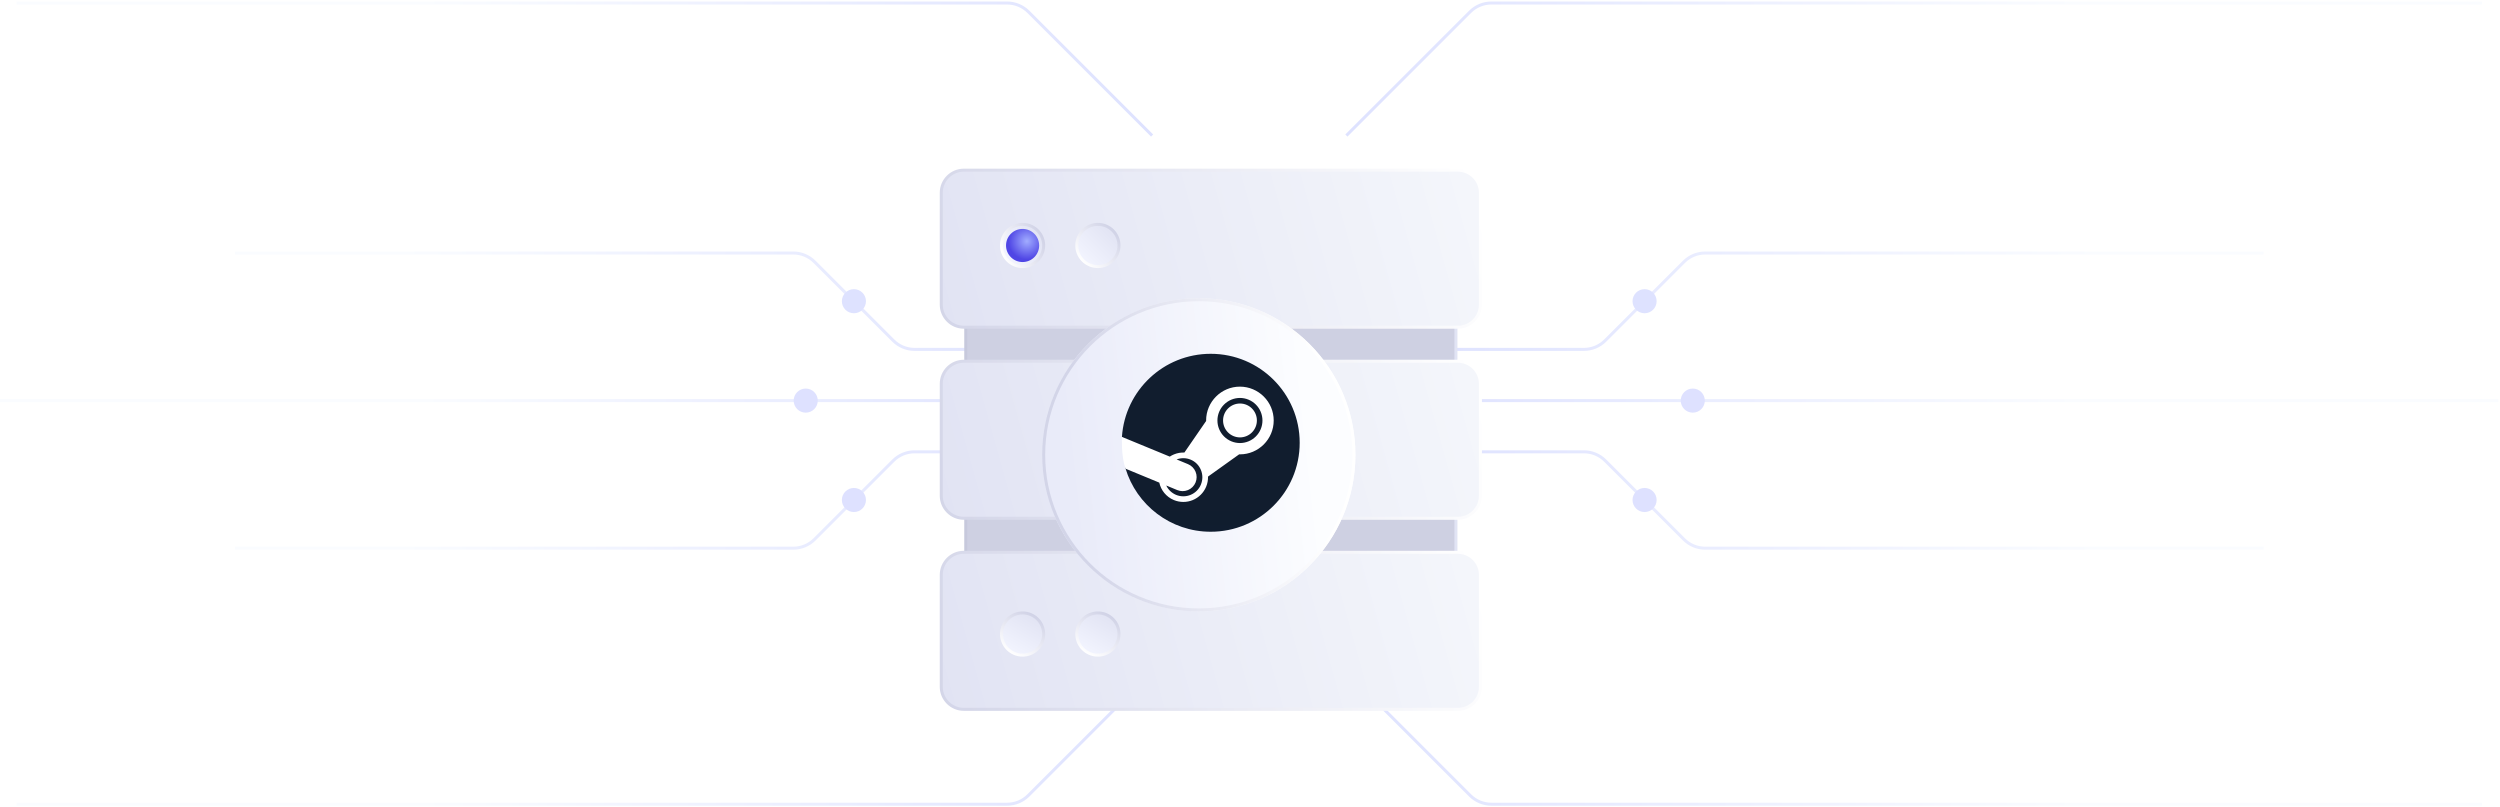 <?xml version="1.0" encoding="UTF-8"?> <svg xmlns="http://www.w3.org/2000/svg" width="830" height="268" viewBox="0 0 830 268" fill="none"><path d="M447 223L488.071 264.071C489.946 265.946 492.49 267 495.142 267H824" stroke="url(#paint0_linear_2421_17512)"></path><path d="M447 45L488.071 3.929C489.946 2.054 492.49 1 495.142 1L824 1" stroke="url(#paint1_linear_2421_17512)"></path><path d="M473 116L525.858 116C528.51 116 531.054 114.946 532.929 113.071L559.071 86.929C560.946 85.054 563.49 84 566.142 84L751.5 84" stroke="url(#paint2_linear_2421_17512)"></path><path d="M473 150L525.858 150C528.51 150 531.054 151.054 532.929 152.929L559.071 179.071C560.946 180.946 563.49 182 566.142 182L751.5 182" stroke="url(#paint3_linear_2421_17512)"></path><path d="M467 133L829.5 133" stroke="url(#paint4_linear_2421_17512)"></path><circle cx="4" cy="4" r="4" transform="matrix(-4.37114e-08 -1 -1 4.37114e-08 550 170)" fill="#DEE1FF"></circle><circle cx="4" cy="4" r="4" transform="matrix(-4.37114e-08 -1 -1 4.37114e-08 566 137)" fill="#DEE1FF"></circle><circle cx="4" cy="4" r="4" transform="matrix(-4.37114e-08 -1 -1 4.37114e-08 550 104)" fill="#DEE2FF"></circle><path d="M382.5 223L341.429 264.071C339.554 265.946 337.01 267 334.358 267H5.5" stroke="url(#paint5_linear_2421_17512)"></path><path d="M382.5 45L341.429 3.929C339.554 2.054 337.01 1 334.358 1L5.5 1" stroke="url(#paint6_linear_2421_17512)"></path><path d="M356.5 116L303.642 116C300.99 116 298.446 114.946 296.571 113.071L270.429 86.929C268.554 85.054 266.01 84 263.358 84L78 84" stroke="url(#paint7_linear_2421_17512)"></path><path d="M356.5 150L303.642 150C300.99 150 298.446 151.054 296.571 152.929L270.429 179.071C268.554 180.946 266.01 182 263.358 182L78 182" stroke="url(#paint8_linear_2421_17512)"></path><path d="M362.5 133L0 133" stroke="url(#paint9_linear_2421_17512)"></path><circle cx="283.5" cy="166" r="4" transform="rotate(-90 283.5 166)" fill="#DEE1FF"></circle><circle cx="267.5" cy="133" r="4" transform="rotate(-90 267.5 133)" fill="#DEE1FF"></circle><circle cx="283.5" cy="100" r="4" transform="rotate(-90 283.5 100)" fill="#DEE2FF"></circle><g filter="url(#filter0_d_2421_17512)"><path d="M332.633 141.999C332.633 137.857 335.991 134.499 340.133 134.499H487.868C492.01 134.499 495.368 137.857 495.368 141.999V179.132C495.368 183.274 492.01 186.632 487.868 186.632H340.133C335.991 186.632 332.633 183.274 332.633 179.132V141.999Z" fill="#CED0E2" stroke="url(#paint10_linear_2421_17512)"></path><path d="M332.633 85.071C332.633 80.929 335.991 77.571 340.133 77.571H487.868C492.01 77.571 495.368 80.929 495.368 85.071V122.204C495.368 126.346 492.01 129.704 487.868 129.704H340.133C335.991 129.704 332.633 126.346 332.633 122.204V85.071Z" fill="#CED0E2" stroke="url(#paint11_linear_2421_17512)"></path><path d="M324.5 51.999C324.5 47.857 327.858 44.499 332 44.499H496C500.142 44.499 503.5 47.857 503.5 51.999V89.132C503.5 93.274 500.142 96.632 496 96.632H332C327.858 96.632 324.5 93.274 324.5 89.132V51.999Z" fill="url(#paint12_linear_2421_17512)" stroke="url(#paint13_linear_2421_17512)"></path><path d="M324.5 115.433C324.5 111.29 327.858 107.933 332 107.933H496C500.142 107.933 503.5 111.29 503.5 115.433V152.565C503.5 156.707 500.142 160.065 496 160.065H332C327.858 160.065 324.5 156.707 324.5 152.565V115.433Z" fill="url(#paint14_linear_2421_17512)" stroke="url(#paint15_linear_2421_17512)"></path><path d="M324.5 178.867C324.5 174.725 327.858 171.367 332 171.367H496C500.142 171.367 503.5 174.725 503.5 178.867V216C503.5 220.142 500.142 223.5 496 223.5H332C327.858 223.5 324.5 220.142 324.5 216V178.867Z" fill="url(#paint16_linear_2421_17512)" stroke="url(#paint17_linear_2421_17512)"></path><g filter="url(#filter1_d_2421_17512)"><circle cx="414" cy="134.999" r="52" fill="url(#paint18_linear_2421_17512)"></circle><circle cx="414" cy="134.999" r="51.5" stroke="url(#paint19_linear_2421_17512)"></circle></g><g clip-path="url(#clip0_2421_17512)"><path d="M385.663 143.495C389.313 155.664 400.601 164.539 413.959 164.539C430.273 164.539 443.498 151.314 443.498 135C443.498 118.687 430.273 105.462 413.959 105.462C398.306 105.462 385.496 117.64 384.484 133.038C386.399 136.247 387.142 138.233 385.661 143.495H385.663Z" fill="url(#paint20_linear_2421_17512)"></path><path d="M412.439 127.602L412.442 127.748L405.214 138.248C404.044 138.194 402.87 138.4 401.755 138.859C401.269 139.056 400.806 139.303 400.372 139.597L384.5 133.055C384.5 133.055 384.132 139.098 385.663 143.601L396.884 148.231C397.437 150.749 399.173 152.957 401.722 154.018C403.728 154.852 405.983 154.855 407.991 154.027C409.999 153.2 411.597 151.609 412.433 149.604C412.879 148.536 413.094 147.386 413.064 146.229L423.396 138.84L423.65 138.845C429.839 138.845 434.87 133.799 434.87 127.602C434.87 121.404 429.849 116.377 423.65 116.364C417.464 116.364 412.43 121.404 412.43 127.602H412.439ZM410.704 148.879C409.362 152.109 405.658 153.63 402.44 152.289C401.011 151.688 399.853 150.584 399.187 149.185L402.839 150.699C403.404 150.934 404.009 151.055 404.62 151.056C405.231 151.057 405.836 150.938 406.401 150.705C406.966 150.472 407.48 150.129 407.913 149.698C408.345 149.266 408.689 148.754 408.923 148.189C409.398 147.049 409.401 145.766 408.931 144.624C408.461 143.481 407.557 142.572 406.417 142.096L402.633 140.531C404.089 139.977 405.745 139.959 407.294 140.602C408.863 141.251 410.063 142.473 410.706 144.036C411.348 145.599 411.345 147.322 410.697 148.879M423.66 135.093C421.677 135.087 419.777 134.296 418.376 132.892C416.974 131.489 416.187 129.587 416.185 127.604C416.187 125.621 416.975 123.719 418.376 122.316C419.777 120.913 421.677 120.122 423.66 120.117C425.643 120.121 427.544 120.912 428.945 122.315C430.347 123.719 431.135 125.62 431.137 127.604C431.135 129.587 430.348 131.489 428.946 132.893C427.545 134.297 425.644 135.088 423.66 135.093ZM418.059 127.592C418.058 126.102 418.648 124.672 419.701 123.617C420.753 122.562 422.181 121.968 423.671 121.965C426.768 121.965 429.287 124.485 429.287 127.592C429.288 129.082 428.697 130.512 427.644 131.567C426.591 132.621 425.162 133.214 423.671 133.216C422.181 133.214 420.753 132.62 419.701 131.566C418.648 130.511 418.058 129.082 418.059 127.592Z" fill="white"></path></g><circle cx="351.497" cy="69.499" r="7" transform="rotate(60 351.497 69.499)" fill="url(#paint21_linear_2421_17512)" stroke="url(#paint22_linear_2421_17512)"></circle><circle cx="351.5" cy="69.499" r="5.5" transform="rotate(45 351.5 69.499)" fill="url(#paint23_radial_2421_17512)"></circle><circle cx="351.503" cy="198.5" r="7" transform="rotate(30 351.503 198.5)" fill="url(#paint24_linear_2421_17512)" stroke="url(#paint25_linear_2421_17512)"></circle><circle cx="376.5" cy="69.499" r="7" transform="rotate(45 376.5 69.499)" fill="url(#paint26_linear_2421_17512)" stroke="url(#paint27_linear_2421_17512)"></circle><circle cx="376.503" cy="198.5" r="7" transform="rotate(30 376.503 198.5)" fill="url(#paint28_linear_2421_17512)" stroke="url(#paint29_linear_2421_17512)"></circle></g><defs><filter id="filter0_d_2421_17512" x="298.2" y="42.199" width="207.6" height="207.601" filterUnits="userSpaceOnUse" color-interpolation-filters="sRGB"><feFlood flood-opacity="0" result="BackgroundImageFix"></feFlood><feColorMatrix in="SourceAlpha" type="matrix" values="0 0 0 0 0 0 0 0 0 0 0 0 0 0 0 0 0 0 127 0" result="hardAlpha"></feColorMatrix><feOffset dx="-12" dy="12"></feOffset><feGaussianBlur stdDeviation="6.9"></feGaussianBlur><feComposite in2="hardAlpha" operator="out"></feComposite><feColorMatrix type="matrix" values="0 0 0 0 0.845 0 0 0 0 0.85 0 0 0 0 0.879 0 0 0 0.16 0"></feColorMatrix><feBlend mode="normal" in2="BackgroundImageFix" result="effect1_dropShadow_2421_17512"></feBlend><feBlend mode="normal" in="SourceGraphic" in2="effect1_dropShadow_2421_17512" result="shape"></feBlend></filter><filter id="filter1_d_2421_17512" x="347.2" y="76.199" width="125.6" height="125.6" filterUnits="userSpaceOnUse" color-interpolation-filters="sRGB"><feFlood flood-opacity="0" result="BackgroundImageFix"></feFlood><feColorMatrix in="SourceAlpha" type="matrix" values="0 0 0 0 0 0 0 0 0 0 0 0 0 0 0 0 0 0 127 0" result="hardAlpha"></feColorMatrix><feOffset dx="-4" dy="4"></feOffset><feGaussianBlur stdDeviation="5.4"></feGaussianBlur><feComposite in2="hardAlpha" operator="out"></feComposite><feColorMatrix type="matrix" values="0 0 0 0 0.797 0 0 0 0 0.803 0 0 0 0 0.833 0 0 0 0.31 0"></feColorMatrix><feBlend mode="normal" in2="BackgroundImageFix" result="effect1_dropShadow_2421_17512"></feBlend><feBlend mode="normal" in="SourceGraphic" in2="effect1_dropShadow_2421_17512" result="shape"></feBlend></filter><linearGradient id="paint0_linear_2421_17512" x1="447" y1="245" x2="824" y2="245" gradientUnits="userSpaceOnUse"><stop stop-color="#DEE2FF"></stop><stop offset="0.644" stop-color="#FAFCFF"></stop></linearGradient><linearGradient id="paint1_linear_2421_17512" x1="447" y1="23" x2="824" y2="23" gradientUnits="userSpaceOnUse"><stop stop-color="#DEE2FF"></stop><stop offset="0.644" stop-color="#FAFCFF"></stop></linearGradient><linearGradient id="paint2_linear_2421_17512" x1="473" y1="100" x2="751.5" y2="100" gradientUnits="userSpaceOnUse"><stop stop-color="#DEE2FF"></stop><stop offset="0.801" stop-color="#FAFCFF"></stop></linearGradient><linearGradient id="paint3_linear_2421_17512" x1="473" y1="166" x2="751.5" y2="166" gradientUnits="userSpaceOnUse"><stop stop-color="#DEE2FF"></stop><stop offset="0.801" stop-color="#FAFCFF"></stop></linearGradient><linearGradient id="paint4_linear_2421_17512" x1="467" y1="132.5" x2="829.5" y2="132.5" gradientUnits="userSpaceOnUse"><stop stop-color="#DEE2FF"></stop><stop offset="0.614" stop-color="#FAFCFF"></stop></linearGradient><linearGradient id="paint5_linear_2421_17512" x1="382.5" y1="245" x2="5.5" y2="245" gradientUnits="userSpaceOnUse"><stop stop-color="#DEE2FF"></stop><stop offset="0.644" stop-color="#FAFCFF"></stop></linearGradient><linearGradient id="paint6_linear_2421_17512" x1="382.5" y1="23" x2="5.5" y2="23" gradientUnits="userSpaceOnUse"><stop stop-color="#DEE2FF"></stop><stop offset="0.644" stop-color="#FAFCFF"></stop></linearGradient><linearGradient id="paint7_linear_2421_17512" x1="356.5" y1="100" x2="78" y2="100" gradientUnits="userSpaceOnUse"><stop stop-color="#DEE2FF"></stop><stop offset="0.801" stop-color="#FAFCFF"></stop></linearGradient><linearGradient id="paint8_linear_2421_17512" x1="356.5" y1="166" x2="78" y2="166" gradientUnits="userSpaceOnUse"><stop stop-color="#DEE2FF"></stop><stop offset="0.801" stop-color="#FAFCFF"></stop></linearGradient><linearGradient id="paint9_linear_2421_17512" x1="362.5" y1="132.5" x2="2.18557e-08" y2="132.5" gradientUnits="userSpaceOnUse"><stop stop-color="#DEE2FF"></stop><stop offset="0.614" stop-color="#FAFCFF"></stop></linearGradient><linearGradient id="paint10_linear_2421_17512" x1="332.133" y1="160.565" x2="495.868" y2="160.565" gradientUnits="userSpaceOnUse"><stop stop-color="#C7C9DC"></stop><stop offset="1" stop-color="#E1E4F4"></stop></linearGradient><linearGradient id="paint11_linear_2421_17512" x1="332.133" y1="103.638" x2="495.868" y2="103.638" gradientUnits="userSpaceOnUse"><stop stop-color="#C7C9DC"></stop><stop offset="1" stop-color="#E1E4F4"></stop></linearGradient><linearGradient id="paint12_linear_2421_17512" x1="498" y1="45.5" x2="324" y2="94" gradientUnits="userSpaceOnUse"><stop stop-color="#F4F6FB"></stop><stop offset="1" stop-color="#E1E3F3"></stop></linearGradient><linearGradient id="paint13_linear_2421_17512" x1="324" y1="97" x2="500.5" y2="46" gradientUnits="userSpaceOnUse"><stop stop-color="#D3D5E8"></stop><stop offset="1" stop-color="white"></stop></linearGradient><linearGradient id="paint14_linear_2421_17512" x1="498" y1="108.933" x2="324" y2="157.433" gradientUnits="userSpaceOnUse"><stop stop-color="#F4F6FB"></stop><stop offset="1" stop-color="#E1E3F3"></stop></linearGradient><linearGradient id="paint15_linear_2421_17512" x1="324" y1="160.433" x2="500.5" y2="109.433" gradientUnits="userSpaceOnUse"><stop stop-color="#D3D5E8"></stop><stop offset="1" stop-color="white"></stop></linearGradient><linearGradient id="paint16_linear_2421_17512" x1="498" y1="172.368" x2="324" y2="220.868" gradientUnits="userSpaceOnUse"><stop stop-color="#F4F6FB"></stop><stop offset="1" stop-color="#E1E3F3"></stop></linearGradient><linearGradient id="paint17_linear_2421_17512" x1="324" y1="223.868" x2="500.5" y2="172.868" gradientUnits="userSpaceOnUse"><stop stop-color="#D3D5E8"></stop><stop offset="1" stop-color="white"></stop></linearGradient><linearGradient id="paint18_linear_2421_17512" x1="447.5" y1="95.369" x2="366.681" y2="104.356" gradientUnits="userSpaceOnUse"><stop stop-color="#FCFDFF"></stop><stop offset="1" stop-color="#E9EBF9"></stop></linearGradient><linearGradient id="paint19_linear_2421_17512" x1="378" y1="172.893" x2="458.909" y2="165.122" gradientUnits="userSpaceOnUse"><stop stop-color="#D3D5E8"></stop><stop offset="1" stop-color="white"></stop></linearGradient><linearGradient id="paint20_linear_2421_17512" x1="3335.15" y1="105.462" x2="3335.15" y2="6013.15" gradientUnits="userSpaceOnUse"><stop stop-color="#111D2E"></stop><stop offset="0.212" stop-color="#051839"></stop><stop offset="0.407" stop-color="#0A1B48"></stop><stop offset="0.581" stop-color="#132E62"></stop><stop offset="0.738" stop-color="#144B7E"></stop><stop offset="0.873" stop-color="#136497"></stop><stop offset="1" stop-color="#1387B8"></stop></linearGradient><linearGradient id="paint21_linear_2421_17512" x1="351.497" y1="61.999" x2="351.497" y2="76.999" gradientUnits="userSpaceOnUse"><stop stop-color="#E1E3F3"></stop><stop offset="1" stop-color="#F3F5FF"></stop></linearGradient><linearGradient id="paint22_linear_2421_17512" x1="351.497" y1="61.999" x2="351.497" y2="76.999" gradientUnits="userSpaceOnUse"><stop stop-color="#D0D2E6"></stop><stop offset="1" stop-color="white"></stop></linearGradient><radialGradient id="paint23_radial_2421_17512" cx="0" cy="0" r="1" gradientUnits="userSpaceOnUse" gradientTransform="translate(351.5 67.499) rotate(55.008) scale(6.103)"><stop stop-color="#A1ACFF"></stop><stop offset="1" stop-color="#4F46E5"></stop></radialGradient><linearGradient id="paint24_linear_2421_17512" x1="351.503" y1="191" x2="351.503" y2="206" gradientUnits="userSpaceOnUse"><stop stop-color="#E1E3F3"></stop><stop offset="1" stop-color="#F3F5FF"></stop></linearGradient><linearGradient id="paint25_linear_2421_17512" x1="351.503" y1="191" x2="351.503" y2="206" gradientUnits="userSpaceOnUse"><stop stop-color="#D0D2E6"></stop><stop offset="1" stop-color="white"></stop></linearGradient><linearGradient id="paint26_linear_2421_17512" x1="376.5" y1="61.999" x2="376.5" y2="76.999" gradientUnits="userSpaceOnUse"><stop stop-color="#E1E3F3"></stop><stop offset="1" stop-color="#F3F5FF"></stop></linearGradient><linearGradient id="paint27_linear_2421_17512" x1="376.5" y1="61.999" x2="376.5" y2="76.999" gradientUnits="userSpaceOnUse"><stop stop-color="#D0D2E6"></stop><stop offset="1" stop-color="white"></stop></linearGradient><linearGradient id="paint28_linear_2421_17512" x1="376.503" y1="191" x2="376.503" y2="206" gradientUnits="userSpaceOnUse"><stop stop-color="#E1E3F3"></stop><stop offset="1" stop-color="#F3F5FF"></stop></linearGradient><linearGradient id="paint29_linear_2421_17512" x1="376.503" y1="191" x2="376.503" y2="206" gradientUnits="userSpaceOnUse"><stop stop-color="#D0D2E6"></stop><stop offset="1" stop-color="white"></stop></linearGradient><clipPath id="clip0_2421_17512"><rect width="60" height="60" fill="white" transform="translate(384 105)"></rect></clipPath></defs></svg> 